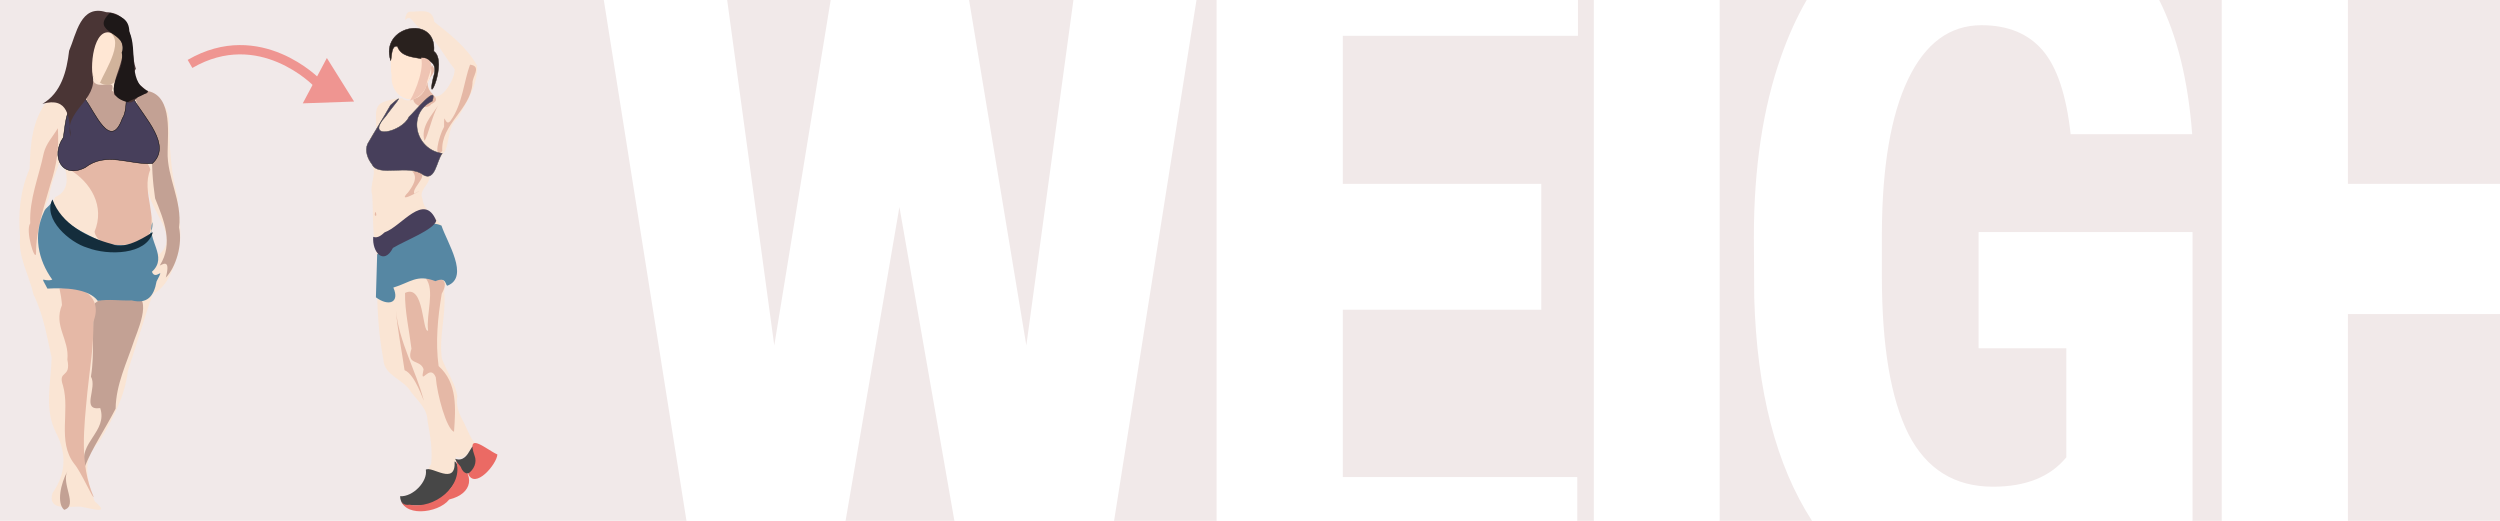<?xml version="1.0" encoding="UTF-8"?>
<!-- Created with Inkscape (http://www.inkscape.org/) -->
<svg width="1200" height="250" version="1.1" viewBox="0 0 317.5 66.146" xmlns="http://www.w3.org/2000/svg" xmlns:cc="http://creativecommons.org/ns#" xmlns:dc="http://purl.org/dc/elements/1.1/" xmlns:rdf="http://www.w3.org/1999/02/22-rdf-syntax-ns#">
 <g transform="translate(0 -230.85)">
  <path d="m0 230.85v66.146h87.182l-10.501-66.146zm92.349 0 5.983 43.867 7.165-43.867zm30.722 0 7.273 43.867 5.983-43.867zm28.884 0-10.467 66.146h13.019v-66.146zm48.446 0v4.549h-29.865v18.802h25.207v15.984h-25.207v21.251h29.774v5.56h2.106v-66.146zm17.997 0v66.146h11.728c-4.551-7.015-6.998-16.462-7.339-28.342l-0.045-7.716c0-8.778 1.157-16.433 3.471-22.966 0.921-2.618 2.002-4.989 3.237-7.121zm55.818 0c2.278 4.528 3.676 10.208 4.191 17.042h-15.435c-0.548-4.981-1.736-8.533-3.562-10.656-1.827-2.123-4.415-3.185-7.763-3.185-4.019 0-7.124 2.286-9.316 6.859-2.192 4.573-3.303 11.105-3.334 19.598v5.389c0 8.901 1.127 15.597 3.38 20.088 2.283 4.45 5.86 6.676 10.731 6.676 4.171 0 7.276-1.245 9.316-3.736v-13.841h-11.142v-14.759h27.171v36.623c-0.011 0.016-0.023 0.032-0.034 0.048h3.738v-66.146zm23.97 0v23.351h19.315v-23.351zm-183.96 26.29-6.839 39.856h13.821zm183.96 13.596v26.26h19.315v-26.26z" fill="#f1e9e9"/>
  <g transform="matrix(.48 0 0 .48 -24.355 189.8)">
   <g transform="translate(51.358 -97.192)">
    <path transform="matrix(.381 -.22 .22 .381 12.266 148.13)" d="m89.202 212.8-13.634-7.248-13.634-7.248 13.093-8.183 13.093-8.183 0.54 15.431z" fill="#ef9591"/>
    <path d="m83.218 204.56s-15.093-15.661-33.565-4.934" fill="none" stroke="#ef9591" stroke-width="2.462"/>
   </g>
   <g transform="translate(51.358 -97.192)">
    <path d="m23.18 199.89c-0.946 1.979-1.287 4.59-2.604 6.183-2.722 1.267-6.141 1.208-8.403 3.087-4.362 4.934-4.794 12.117-4.95 18.22-2.493 5.667-3.119 11.832-2.515 17.951-0.627 5.362 2.4 10.147 3.526 15.262 2.562 5.201 3.568 11.027 4.798 16.737-0.084 6.476-2.108 13.481 1.199 19.936 2.931 5.587 2.497 11.02-0.971 15.912-1.392 4.804 4.477 3.561 6.845 3.565 2.459 0.063 9.12 2.635 4.339-1.374-2.134-5.622-3.577-11.191 1.304-15.981 3.481-5.785 6.665-11.77 7.467-18.526 2.208-6.781 4.228-13.638 6.559-20.365 3.432-1.606 5.232-5.783 6.236-9.383 2.054-5.297 0.613-11.154 0.272-16.655-1.818-6.504-2.004-13.14-2.223-19.87-0.377-7.387-8.265-8.104-12.454-12.523-2.402-2.419-5.296-2.202-8.427-2.174zm-7.82 25.03c1.875 2.709 3.031 8.163-1.387 9.941-1.198 2.945-4.015 4.822-1.617 0.115 0.379-3.641 1.932-6.625 3.005-10.056zm23.342 8.443c0.596 5.286 7.982 11.723 3.147 16.351-0.727 1.83-3.026-5.408-1.906-7.49-0.334-2.981-1.952-5.797-1.241-8.861z" fill="#fae5d4"/>
    <path d="m17.25 307.33c-1.806 3.365 2.901 9.106-0.878 10.281-2.045-1.679-0.971-6.924 0.878-10.281z" fill="#c3a194"/>
    <path d="m17.63 227.46c5.865 3.478 9.55 9.856 6.764 16.563 1.02 5.187 10.587 3.736 13.929 1.637 3.345-5.228-1.709-12.123 0.836-18.063-1.641-5.827-11.011-4.027-15.936-3.378-1.857 1.08-3.614 2.349-5.593 3.241z" fill="#e5b8a6"/>
    <path d="m24.481 262.93c-1.004 6.456 0.036 13.029-1.041 19.425 1.77 3.023-2.72 9.057 2.458 8.33 2.035 6.218-5.905 9.113-4.03 15.398 1.71-4.485 5.559-10.245 8.1-15.234 0.112-6.492 2.921-12.002 4.989-18.276 1.653-4.399 5.433-13.485-2.958-11.861-2.636 0.279-5.342 0.538-7.519 2.218z" fill="#c3a194"/>
    <path d="m15.115 259.03c6.005-1.241 11.608 2.411 8.923 8.884 0.222 6.291-0.947 12.46-1.552 18.693-0.856 9.175-2.138 18.805 1.664 27.525-0.135 0.757-3.262-6.511-5.133-8.707-4.558-5.894-1.05-13.931-2.974-20.701-1.463-4.213 2.223-1.767 1.163-6.851 0.58-5.399-3.752-8.927-1.428-14.452-0.099-1.478-0.343-2.945-0.664-4.39z" fill="#e5b8a6"/>
    <path d="m14.686 216.64c0.352 5.287-0.298 9.721-1.932 14.701-1.649 5.96-3.907 12.245-3.833 18.472-0.264 2.26-2.919-6.082-1.537-8.023-0.293-6.374 2.306-12.387 3.568-18.538 0.597-2.553 2.44-4.419 3.733-6.613z" fill="#e5b8a6"/>
    <path d="m23.7 202.96c0.581 4.726 6.619-0.293 5.274 3.802 6.203 1.983 4.524 7.933 0.473 11.636-2.43 0.012-6.704-7.701-7.372-10.034 1.248-1.383 0.97-3.715 1.625-5.404z" fill="#c3a194"/>
    <path d="m37.142 206.65c7.913 0.188 6.659 10.581 6.591 16.13-0.242 6.859 3.944 13.16 3.014 20.114 0.992 4.555-0.842 10.586-3.502 13.273 1.51-5.578-1.326-3.136-1.593-3.209 3.708-5.839 1.113-11.937-1.231-17.758-0.626-4.341-0.985-8.78-0.709-13.114-1.627-4.763-3.286-9.516-4.824-14.309 0.752-0.376 1.503-0.752 2.255-1.127z" fill="#c3a194"/>
    <path d="m21.615 208.42c2.852 3.891 6.995 14.415 10.134 5.62 1.976-2.642-0.002-11.982 3.152-4.896 2.657 4.71 10.122 12.06 4.752 16.848-6.036 0.366-12.218-3.246-17.75 1.065-6.21 3.15-9.209-3.068-5.768-7.958 0.654-4.076 0.532-9.303 5.481-10.679z" fill="#473f5b" stroke="#000" stroke-width=".121px"/>
    <path d="m13.214 235.65c1.823 6.3 8.594 8.664 13.858 11.405 4.532 1.063 13.164 0.951 12.632-5.58-1.667 4.761 4.312 9.096-0.122 13.141 0.968 2.618 3.639-2.074 1.225 2.557-0.717 3.988-2.478 6.023-6.604 5.024-2.952 0.123-6.136-0.408-8.946 0.116-2.446-3.257-8.682-3.519-13.326-3.239-2.126-3.951-1.067-1.579 1.284-2.371-3.763-5.25-5.149-11.756-2.148-18.048 0.343-1.058 1.95-1.639 2.146-3.005z" fill="#5687a3"/>
    <path d="m13.251 235.48c2.387 6.563 9.343 10.085 15.674 11.781 3.933 1.858 10.16-2.824 10.896-3.107-1.667 6.063-11.873 6.203-17.327 4.106-4.652-1.361-11.878-7.594-9.242-12.781z" fill="#142d3c"/>
    <path d="m27.318 190.7c5.894 0.398 4.722 6.465 3.758 10.849-1.607 7.823-10.599 1.48-7.279-4.646 0.201-2.292 1.205-5.323 3.521-6.203z" fill="#d1b39b"/>
    <path d="m27.378 190.86c-4.196 2.152-5.557 12.071-1.574 13.822 1.468-3.549 7.314-12.133 1.574-13.822z" fill="#ffe7d4"/>
    <path d="m18.064 218.96c-1.99-6.979 7.376-9.654 5.784-16.469-0.603-4.662 1.155-15.532 7.43-9.394 2.206 5.411-2.683 10.081-1.609 14.732 3.66 1.864 3.915 3.473 6.771-0.153 6.09-0.306-4.141-2.647-1.107-6.753-1.784-5.318 0.029-14.842-7.858-14.985-6.779-2.171-7.905 5.787-9.807 10.218-0.62 5.388-2.1 11.174-7.073 14.038 6.933-1.992 7.179 3.651 7.47 8.766z" fill="#4a3535"/>
    <path d="m28.523 186.09c-5.824 5.444 5.218 5.002 3.06 10.537 1.184 5.125-6.402 11.059 1.607 13.14 0.616-0.636 7.008-2.844 4.928-3.129-5.025-2.733-2.255-10.638-4.52-15.555-0.037-3.343-2.326-4.161-5.075-4.993zm5.046 24.441 0.01 0.232zm-23.098-0.266-0.221 5.1e-4zm7.452 6.581c0.128 2.669 0.164 1.083 0 0z" fill="#1e1818"/>
   </g>
   <g transform="translate(51.358 -97.192)">
    <path d="m106.58 188.06c1.643-1.838 2.068 1.159 4.043 2.136 4.098 2.467 6.061 7.158 9.008 10.767 0.437 2.116-3.61 9.385-6.064 6.63-1.246-2.149-1.001-4.341-2.095-0.858-1.587 1.462-3.512 3.533-5.688 2.012-0.299-0.2-3.031 0.238-4.811 0.903-3.257 1.034-1.63 5.081-2.194 7.491-2.005 2.369-3.534 5.8-1.398 8.59 2.23 2.336-0.444 5.722 0.49 8.615 0.309 5.389-0.042 10.828 1.273 16.113-0.119 9.222-0.052 18.485 1.702 27.572 0.259 4.069 5.438 5.118 7.263 8.374 1.806 2.394 4.361 4.434 4.399 7.676 0.682 3.728 1.358 7.635 0.949 11.401-3.331 4.625 1.952 7.511 5.022 3.875 2.21-1.206 1.245-5.848 1.563-5.809 2.621 1.278 3.89-2.147 4.879-3.858-0.7-0.345-2.013-3.547-2.821-5.205-1.213-2.183-2.202-4.413-1.706-6.963-0.635-3.637-2.913-6.599-4.115-9.993-0.743-5.556 0.986-11.006 0.695-16.574-0.447-2.474 1.348-4.39 1.114-6.85 0.473-3.578-0.327-7.304-1.542-10.65-0.942-3.24-5.139-4.625-5.382-8.133-1.046-2.225 1.722-3.611 1.931-5.822 1.474-2.14 2.394-4.964 4.1-6.877 1.166-2.888 0.73-6.597 3.315-8.698 2.362-4.301 5.424-8.833 5.085-13.902-2.715-4.781-7.057-8.206-11.316-11.522-0.441-3.94-3.889-2.567-6.415-2.711-0.998 0.131-1.277 1.385-1.286 2.27z" fill="#fae5d4"/>
    <g fill="#e5b8a6">
     <path d="m104.12 264.72c0.825 8.561 5.26 15.834 7.375 23.926-0.025 0.285-2.267-6.896-5.076-7.991-0.761-5.3-1.862-10.592-2.299-15.935z"/>
     <path d="m112.02 256.34c3.568-0.217 6.555-0.101 4.237 4.084-1.053 6.282-1.693 12.816-0.827 19.145 5.064 4.519 4.498 11.313 4.079 17.394-2.004-0.766-4.484-9.851-4.831-14.44-1.609-3.914-4.341 2.89-3.227-2.107-0.87-2.756-4.693-0.903-3.205-5.428-0.591-4.885-1.776-9.911-1.701-14.765 5.137-2.558 4.508 10.637 6.101 9.967-0.581-4.284 1.895-10.741-0.626-13.849z"/>
     <path d="m108.4 228c6.237-0.079-0.326 4.315 0.598 5.939 4.846-2.694-5.542 3.622-1.6-0.369 1.081-1.479 2.783-3.919 1.003-5.57z"/>
     <path d="m98.528 239.62c0.088-2.188 0.892 0.998 0 0z"/>
     <path d="m115.34 210.58c-1.611 2.58-2.747 8.352-3.681 9.391-0.959-3.722 1.772-6.52 3.681-9.391z"/>
     <path d="m123.75 199.82c-1.569 4.124-2.015 10.501-5.099 14.76-1.593 2.218-1.798-3.365-1.775 1.695-1.472 2.554-2.932 9.032-0.475 6.412-0.429-7.18 7.487-10.863 7.995-17.929-0.151-1.722 2.582-4.546-0.647-4.938z"/>
     <path d="m113.64 199.97c2.041 2.036-1.752 3.26-1.029 5.555 0.296 2.266 4.043 3.237 0.869 4.74-1.243 1.88-6.024 0.021-4.388-2.143 1.576-2.688 3.439-5.216 4.548-8.152z"/>
    </g>
    <path d="m105.24 314c3.348 0.243 7.366-3.875 6.809-7.014 1.572-1.115 7.983 4.454 7.614-2.193 1.258 0.601 1.464 4.21 0.167 5.531-1.65 2.386-3.362 4.702-6.168 5.778-2.277 0.645-4.863 0.176-7.259 0.392-0.789-0.576-1.175-1.624-1.164-2.494z" fill="#474747"/>
    <path d="m105.32 313.98c0.115 5.719 9.938 4.695 12.928 0.882 6.246-1.502 7.012-6.651 1.811-10.233 2.14 6.753-5.903 12.925-12.292 11.621-1.652 0.256-2.448-0.593-2.447-2.271z" fill="#eb6a64"/>
    <path d="m119.81 304.1c4.312 1.552 4.419-7.402 5.461-0.805 1.529 2.948-2.455 7.126-4.015 2.894-0.514-0.68-1.157-1.267-1.446-2.089z" fill="#474747"/>
    <path d="m123.22 308.04c1.831 4.354 7.636-2.557 7.76-5.085-2.806-1.224-8.349-6.306-6.055 0.265 0.755 1.813-0.15 3.769-1.705 4.82z" fill="#eb6a64"/>
    <path d="m99.173 249.99c-0.111 3.796-0.222 7.593-0.333 11.389 3.396 2.525 6.393 1.412 4.614-2.577 4.54-1.375 6.178-3.592 11.14-1.704 3.023-1.305 2.594 1.211 3.17 1.201 5.941-2.332-0.152-11.527-1.573-15.894-5.131-2.335-10.403 3.579-14.842 5.983-0.732 0.525-1.46 1.056-2.176 1.602z" fill="#5687a3"/>
    <path d="m98.133 245.37c-0.343 4.067 2.796 7.648 5.217 2.936 3.444-2.057 10.816-4.806 11.462-7.186-3.235-7.732-9.174 1.526-13.676 3.072-0.781 0.715-1.855 1.651-3.002 1.178z" fill="#473f5b"/>
    <path d="m97.801 226.17c1.668 3.547 9.801-0.182 13.619 2.843 3.125 1.743 3.485-3.774 4.961-5.711-7.202-1.036-9.386-10.662-2.619-13.842 1.581-4.816-4.68 2.826-6.193 4.198-1.75 4.069-12.07 6.334-6.079-0.254 1.398-2.085 6.041-7.217 1.215-2.864-1.929 3.472-4.105 6.819-6.053 10.241-0.804 1.811 0.008 3.928 1.148 5.388z" fill="#473f5b" stroke="#484850" stroke-width=".116px"/>
    <path d="m102.76 198.76c0.015-3.52 2.297-6.073 3.403-1.423 5.071-0.974 9.522 2.263 6.147 7.639-1.705 6.679-9.699 4.375-9.326-2.284-0.273-1.297-0.124-2.623-0.225-3.933z" fill="#ffe7d4"/>
    <path d="m102.76 198.76c-3.068-9.296 12.263-12.345 11.409-2.479 3.802 2.709-2.239 15.905-0.161 7.009 2.53-7.733-7.645-2.955-9.473-8.315-1.657-0.43-1.469 2.797-1.774 3.786z" fill="#29211e" stroke="#251b1a" stroke-width=".116px"/>
    <path d="m110.81 197.99c1.001 3.784-2.731 11.348-3.023 11.323 1.979-0.425 4.09-2.167 4.474-4.22 0.198-2.394 2.997-6.066-0.577-7.061l-0.873-0.042z" fill="#efc4b3"/>
   </g>
  </g>
 </g>
</svg>
